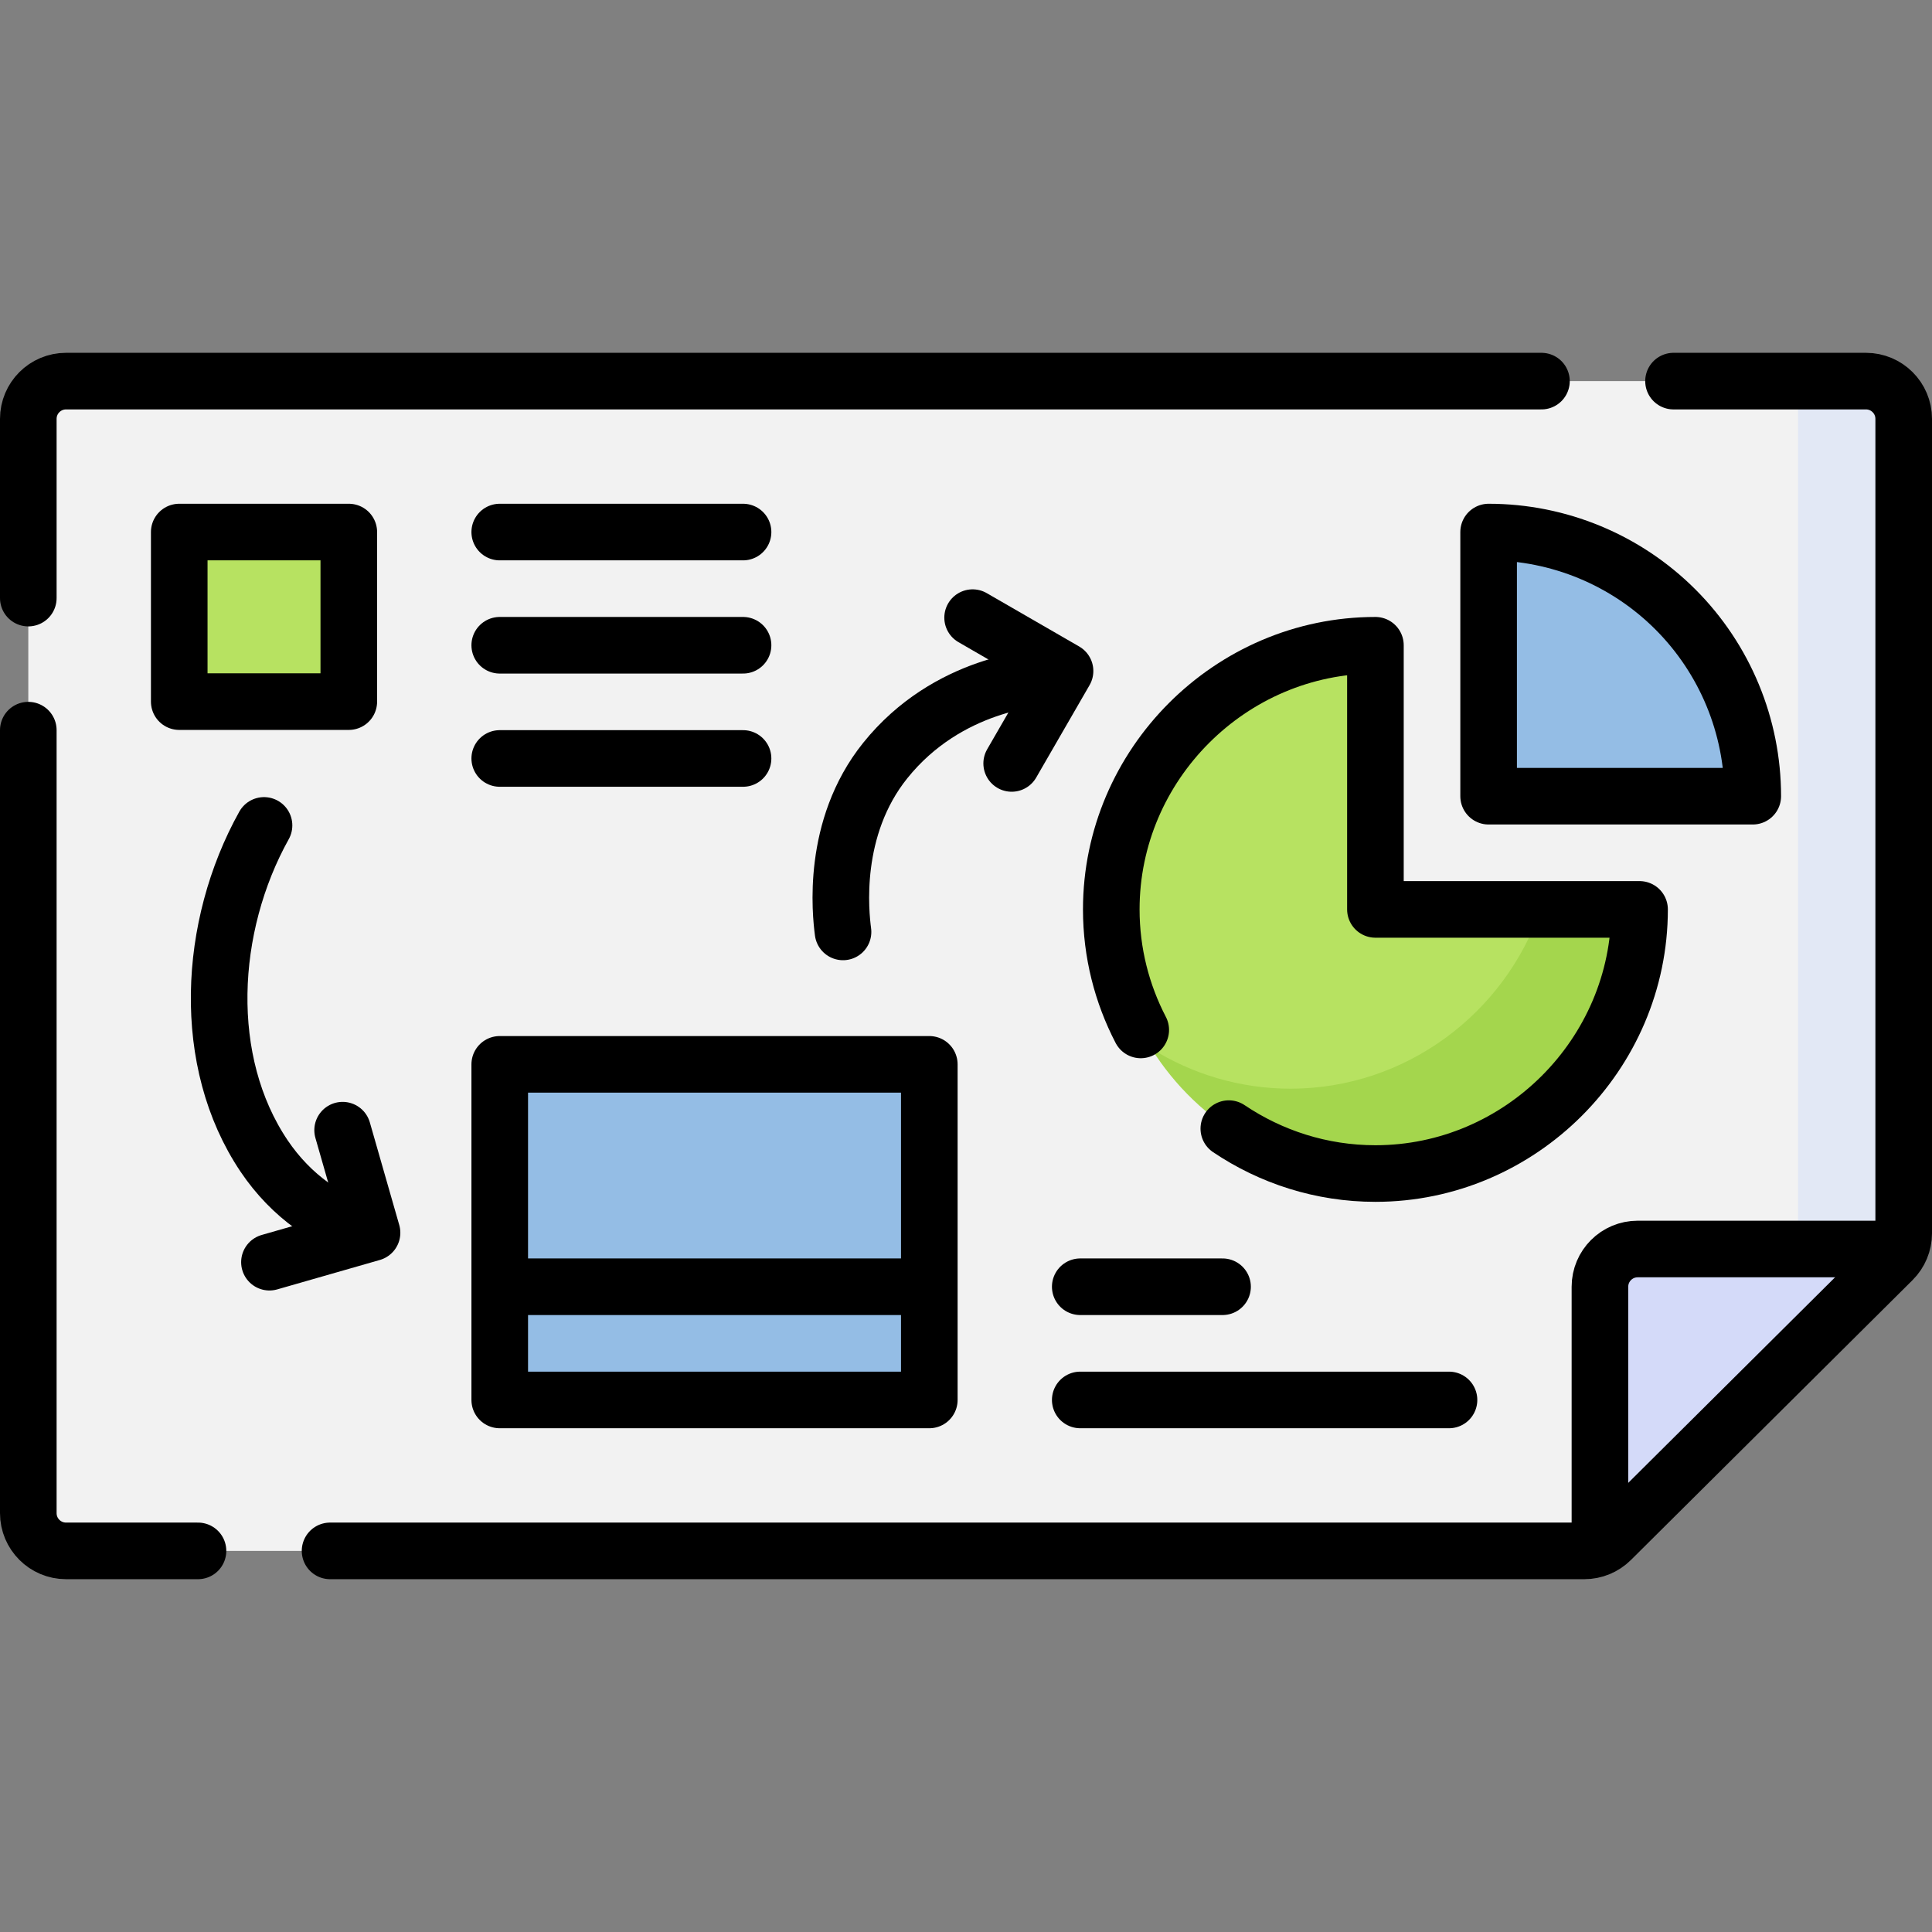 <?xml version="1.0" encoding="UTF-8" standalone="no"?>
<!DOCTYPE svg PUBLIC "-//W3C//DTD SVG 1.1//EN" "http://www.w3.org/Graphics/SVG/1.1/DTD/svg11.dtd">
<svg width="100%" height="100%" viewBox="0 0 512 512" version="1.1" xmlns="http://www.w3.org/2000/svg" xmlns:xlink="http://www.w3.org/1999/xlink" xml:space="preserve" xmlns:serif="http://www.serif.com/" style="fill-rule:evenodd;clip-rule:evenodd;stroke-linecap:round;stroke-linejoin:round;stroke-miterlimit:10;">
    <rect x="0" y="0" width="512" height="512" fill="#808080" stroke="none"/>
    <g>
        <g>
            <path d="M419.876,411L17.5,411C11.977,411 7.5,406.523 7.5,401L7.5,111C7.5,105.477 11.977,101 17.5,101L476.5,101L490.5,106.068C496.023,106.068 500.5,110.545 500.5,116.068L500.011,326.84C500.011,328.171 499.745,329.475 499.244,330.681C498.742,331.887 492,333.952 491.056,334.891L427.809,397.291C426.954,398.141 425.078,409.623 424,410.11C422.716,410.691 421.312,411 419.876,411Z" style="fill:rgb(242,242,242);fill-rule:nonzero;"/>
            <path d="M504.5,111L504.5,326.84C504.5,328.17 504.23,329.48 503.73,330.68C503.23,331.89 476.5,349.25 476.5,349.25L476.5,101L494.5,101C500.02,101 504.5,105.48 504.5,111Z" style="fill:rgb(226,232,245);fill-rule:nonzero;"/>
            <path d="M394.5,209L394.5,143.033C394.5,141.915 395.417,140.997 396.534,141.029C414.356,141.547 431.355,148.86 443.998,161.502C456.64,174.144 463.953,191.144 464.471,208.966C464.503,210.083 463.585,211 462.467,211L396.5,211C395.395,211 394.5,210.105 394.5,209Z" style="fill:rgb(148,189,229);fill-rule:nonzero;"/>
            <path d="M366.5,241L408.26,241L428.485,244.109C429.601,244.109 430.518,245.023 430.485,246.138C429.395,283.616 403.037,306.561 365.315,306.561C340.406,306.561 324.471,294.324 305.13,277.88C298.404,267.143 294.5,254.492 294.5,241C294.5,203.278 324.992,172.119 362.471,171.029C363.587,170.997 364.5,171.913 364.5,173.029L364.5,239C364.5,240.105 365.395,241 366.5,241Z" style="fill:rgb(183,226,97);fill-rule:nonzero;"/>
            <path d="M434.47,243.03C433.38,280.51 402.22,311 364.5,311C339.59,311 317.54,297.7 305.13,277.88C315.87,284.61 328.52,288.51 342.01,288.51C372.57,288.51 398.81,268.51 408.26,241L432.47,241C433.59,241 434.5,241.91 434.47,243.03Z" style="fill:rgb(164,214,77);fill-rule:nonzero;"/>
            <path d="M90.436,185.936L49.5,185.936C48.395,185.936 47.5,185.041 47.5,183.936L47.5,143C47.5,141.895 48.395,141 49.5,141L90.436,141C91.541,141 92.436,141.895 92.436,143L92.436,183.936C92.436,185.041 91.541,185.936 90.436,185.936Z" style="fill:rgb(183,226,97);fill-rule:nonzero;"/>
            <path d="M243.277,371L135.437,371C133.78,371 132.437,369.657 132.437,368L132.437,348.5L137.551,341L132.437,333.5L132.437,285.064C132.437,283.407 133.78,282.064 135.437,282.064L243.277,282.064C244.934,282.064 246.277,283.407 246.277,285.064L246.277,333.5L238.633,341L246.277,348.5L246.277,368C246.277,369.657 244.933,371 243.277,371Z" style="fill:rgb(148,189,229);fill-rule:nonzero;"/>
            <path d="M503.59,331C503.1,332.09 502.42,333.08 501.55,333.93L426.93,408.09C426.07,408.94 425.08,409.62 424,410.11L424,341C424,335.48 428.48,331 434,331L503.59,331Z" style="fill:rgb(212,218,249);fill-rule:nonzero;"/>
        </g>
        <g>
            <path d="M443.5,101L494.5,101C500.02,101 504.5,105.48 504.5,111L504.5,326.84C504.5,329.5 503.44,332.06 501.55,333.93L426.93,408.09C425.05,409.95 422.52,411 419.88,411L87.47,411M7.5,193.5L7.5,401C7.5,406.52 11.98,411 17.5,411L52.47,411M7.5,158.5L7.5,111C7.5,105.48 11.98,101 17.5,101L408.5,101" style="fill:none;fill-rule:nonzero;stroke:black;stroke-width:15px;"/>
            <path d="M394.5,211L394.5,141C413.058,141 430.875,148.38 443.997,161.503C457.12,174.625 464.5,192.442 464.5,211L394.5,211Z" style="fill:none;fill-rule:nonzero;stroke:black;stroke-width:15px;"/>
            <path d="M325.65,299.1C336.79,306.6 350.17,311 364.5,311C402.9,311 434.5,279.4 434.5,241L364.5,241L364.5,171C326.1,171 294.5,202.6 294.5,241C294.5,252.48 297.32,263.34 302.31,272.94" style="fill:none;fill-rule:nonzero;stroke:black;stroke-width:15px;"/>
            <rect x="47.5" y="141" width="44.936" height="44.936" style="fill:none;stroke:black;stroke-width:15px;"/>
            <path d="M132.436,141L196.915,141" style="fill:none;fill-rule:nonzero;stroke:black;stroke-width:15px;"/>
            <path d="M132.436,171L196.915,171" style="fill:none;fill-rule:nonzero;stroke:black;stroke-width:15px;"/>
            <path d="M132.436,201L196.915,201" style="fill:none;fill-rule:nonzero;stroke:black;stroke-width:15px;"/>
            <rect x="132.436" y="282.064" width="113.84" height="88.936" style="fill:none;stroke:black;stroke-width:15px;"/>
            <path d="M69.968,218.745C55.042,245.554 53.2,281.368 69.968,306.319C77.174,317.042 87.468,324.106 97.681,326.532" style="fill:none;fill-rule:nonzero;stroke:black;stroke-width:15px;"/>
            <path d="M223.411,246.966C222.77,242.064 220.234,219.426 234.609,201.541C251.158,180.952 275.107,179.508 278.498,179.395" style="fill:none;fill-rule:nonzero;stroke:black;stroke-width:15px;"/>
            <path d="M384,371L286.277,371" style="fill:none;fill-rule:nonzero;stroke:black;stroke-width:15px;"/>
            <path d="M323.989,341L286.277,341" style="fill:none;fill-rule:nonzero;stroke:black;stroke-width:15px;"/>
            <path d="M133.436,341L244.277,341" style="fill:none;fill-rule:nonzero;stroke:black;stroke-width:15px;"/>
            <path d="M90.798,299.508L98.594,326.696L71.406,334.492" style="fill:none;fill-rule:nonzero;stroke:black;stroke-width:15px;"/>
            <path d="M257.753,163.682L282.247,177.824L268.105,202.318" style="fill:none;fill-rule:nonzero;stroke:black;stroke-width:15px;"/>
            <path d="M424,410L424,341C424,335.477 428.477,331 434,331L503,331" style="fill:none;fill-rule:nonzero;stroke:black;stroke-width:15px;"/>
        </g>
    </g>
</svg>
